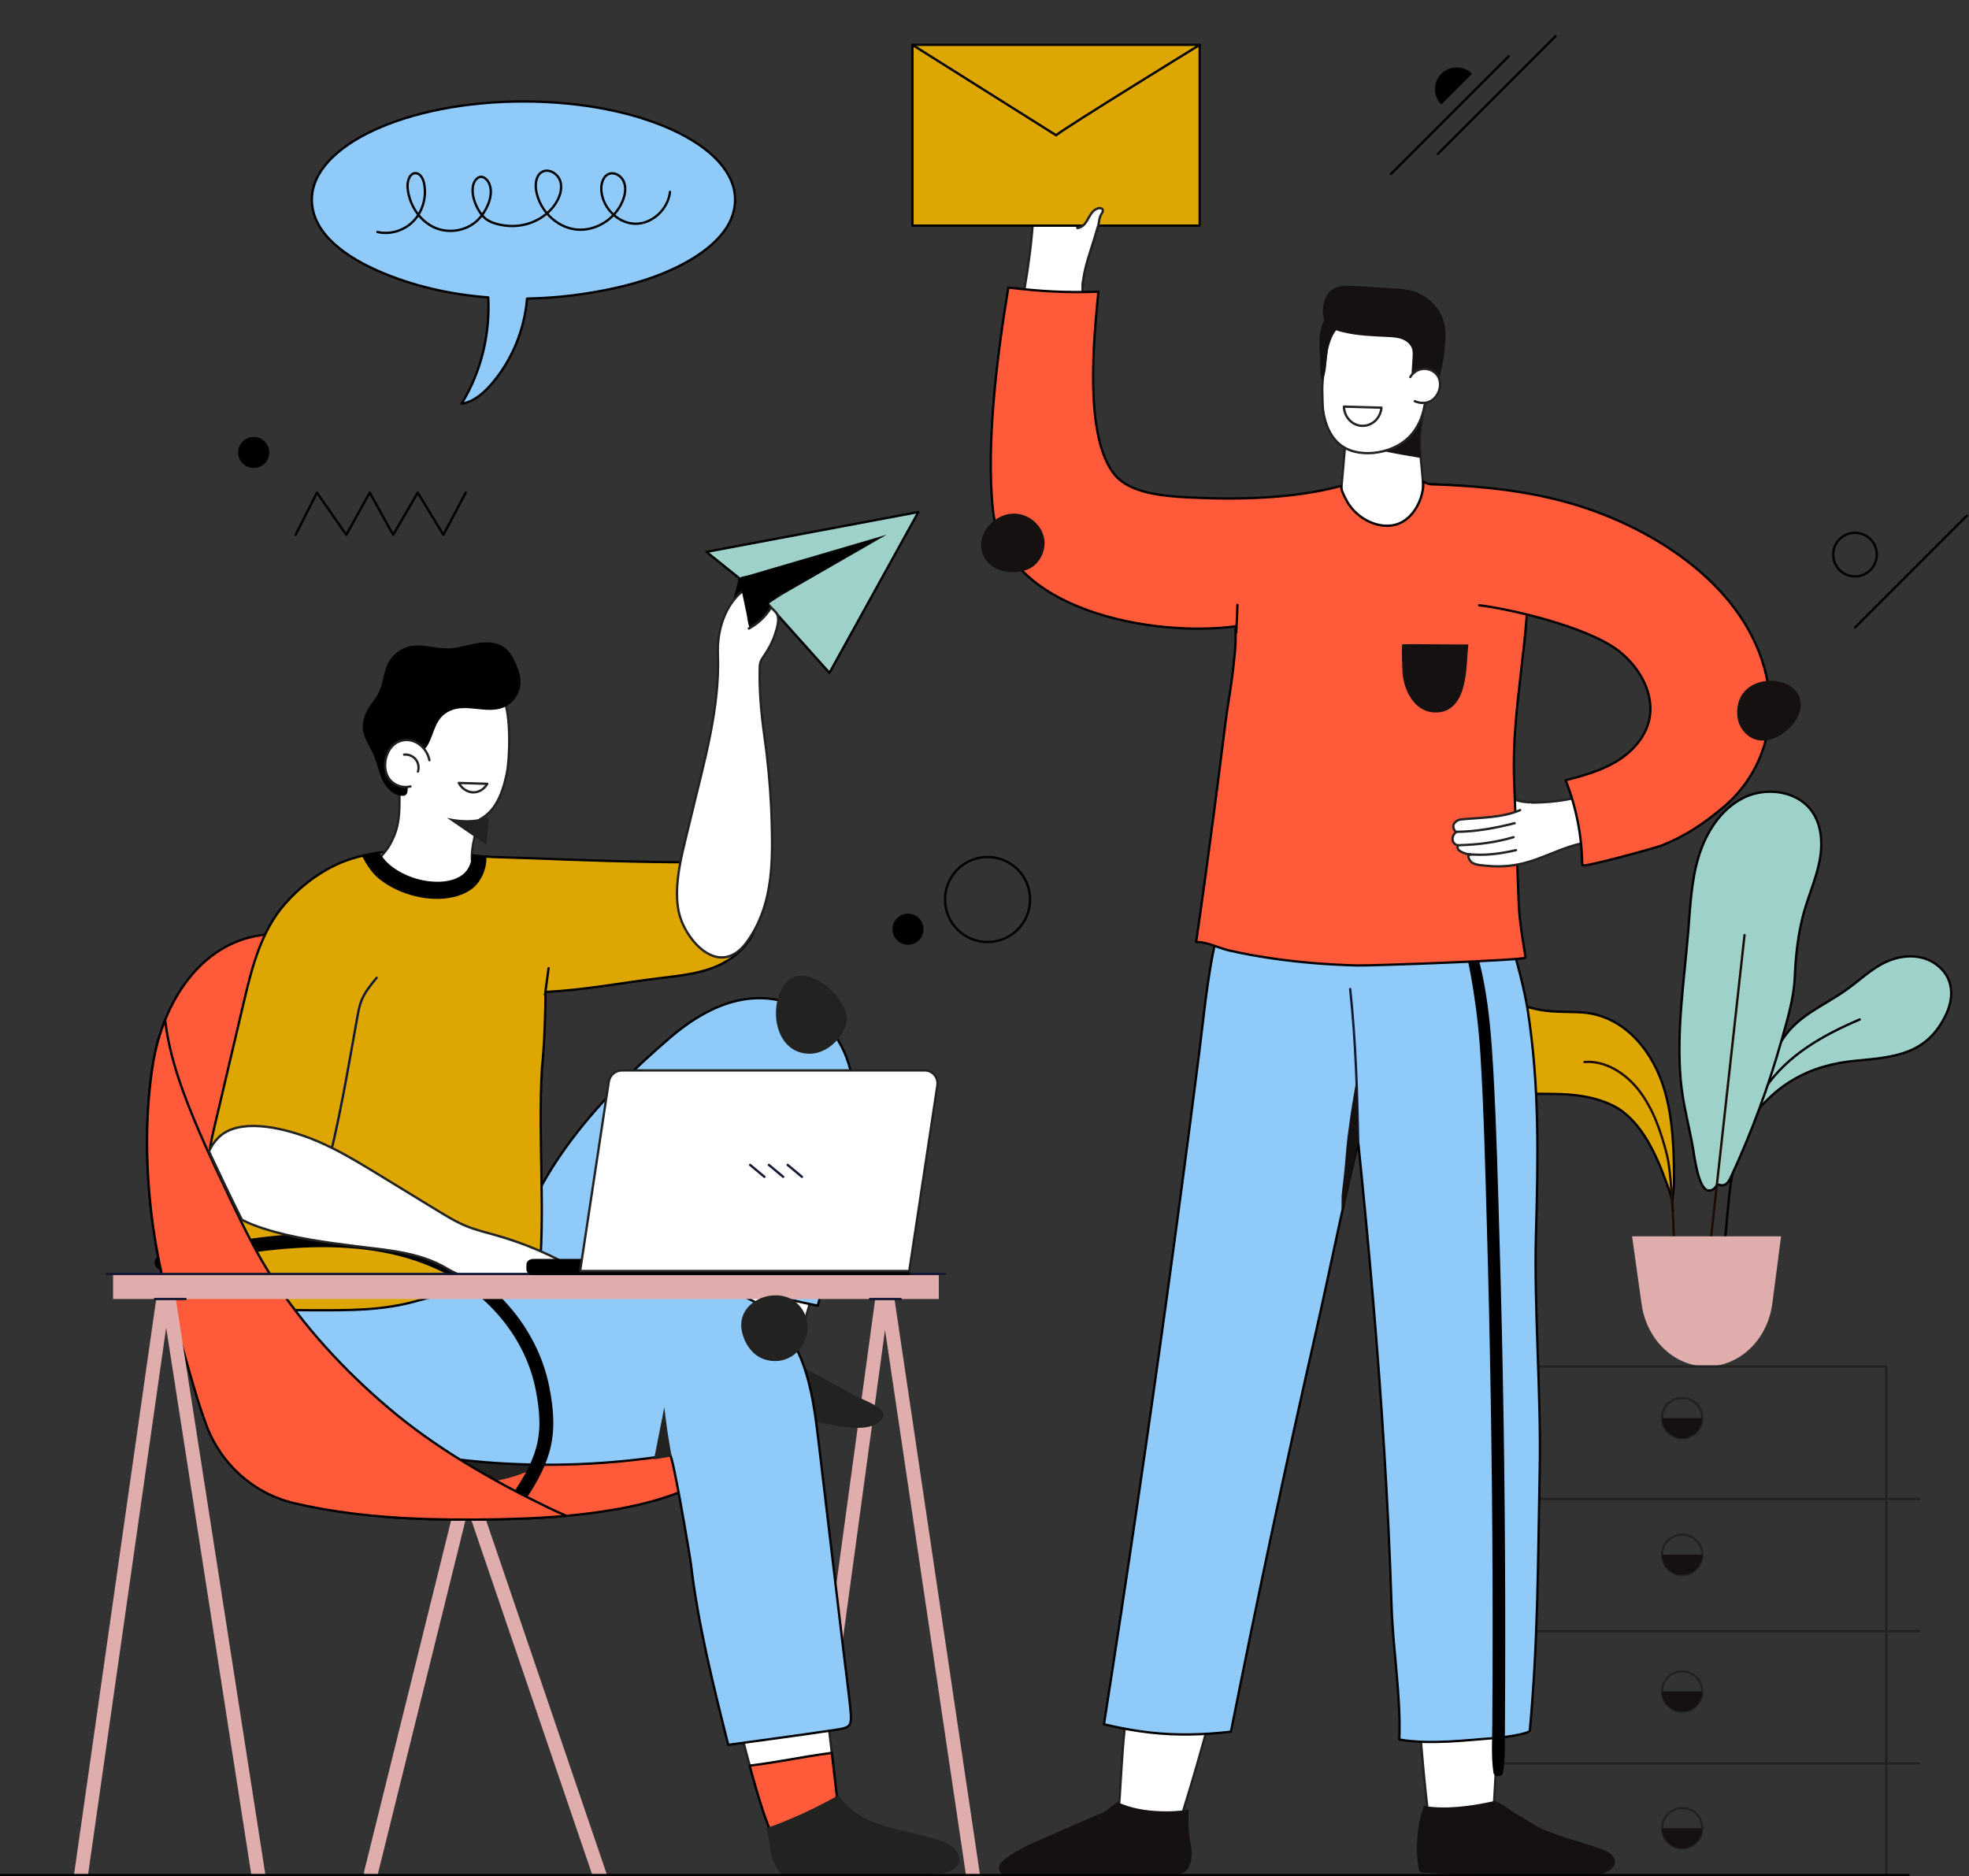 <?xml version="1.0" encoding="UTF-8"?>
<svg width="425px" height="405px" viewBox="0 0 425 405" xmlns="http://www.w3.org/2000/svg" xmlns:xlink="http://www.w3.org/1999/xlink" version="1.1">
 <rect x="0" y="0" width="425" height="405" fill="#333333" stroke="none"/>
 <!-- Generated by Pixelmator Pro 2.3.3 -->
 <g id="OBJECTS">
  <path id="Pfad-1" d="M311.104 22.561 C309.271 20.729 309.271 17.758 311.103 15.925 312.935 14.092 315.906 14.092 317.739 15.924" fill="#000000" fill-opacity="1" stroke="none"/>
  <path id="Pfad-2" d="M405.1 119.712 C405.1 122.313 402.992 124.421 400.391 124.421 397.79 124.421 395.682 122.313 395.682 119.712 395.682 117.111 397.79 115.003 400.391 115.003 402.992 115.003 405.1 117.111 405.1 119.712 Z" fill="none" stroke="#000000" stroke-width="0.5" stroke-opacity="1" stroke-linejoin="round" stroke-linecap="round"/>
  <path id="Pfad-3" d="M222.343 194.163 C222.343 199.232 218.234 203.341 213.165 203.341 208.096 203.341 203.987 199.232 203.987 194.163 203.987 189.094 208.096 184.985 213.165 184.985 218.234 184.985 222.343 189.094 222.343 194.163 Z" fill="none" stroke="#000000" stroke-width="0.5" stroke-opacity="1" stroke-linejoin="round" stroke-linecap="round"/>
  <path id="Pfad-4" d="M199.344 200.573 C199.344 202.425 197.842 203.927 195.99 203.927 194.138 203.927 192.636 202.425 192.636 200.573 192.636 198.721 194.138 197.219 195.99 197.219 197.842 197.219 199.344 198.721 199.344 200.573 Z" fill="#000000" fill-opacity="1" stroke="none"/>
  <path id="Pfad-5" d="M58.107 97.667 C58.107 99.519 56.605 101.021 54.753 101.021 52.901 101.021 51.399 99.519 51.399 97.667 51.399 95.815 52.901 94.313 54.753 94.313 56.605 94.313 58.107 95.815 58.107 97.667 Z" fill="#000000" fill-opacity="1" stroke="none"/>
  <g id="group">
   <path id="Pfad-6" d="M325.644 12.143 L300.249 37.538" fill="none" stroke="#000000" stroke-width="0.5" stroke-opacity="1" stroke-linejoin="round" stroke-linecap="round"/>
   <path id="Pfad-7" d="M335.76 7.822 L310.365 33.217" fill="none" stroke="#000000" stroke-width="0.5" stroke-opacity="1" stroke-linejoin="round" stroke-linecap="round"/>
  </g>
  <path id="Pfad-8" d="M424.526 111.338 L400.418 135.446" fill="none" stroke="#000000" stroke-width="0.5" stroke-opacity="1" stroke-linejoin="round" stroke-linecap="round"/>
  <path id="Pfad-9" d="M63.799 115.446 L68.412 106.336 74.748 115.446 79.807 106.336 84.866 115.446 90.166 106.336 95.708 115.446 100.526 106.336" fill="none" stroke="#000000" stroke-width="0.5" stroke-opacity="1" stroke-linejoin="round" stroke-linecap="round"/>
  <g id="group-1">
   <path id="Pfad-10" d="M152.483 119.124 L198.233 110.522 179.034 145.244 165.605 130.246 161.931 136.962 159.509 124.763 Z" fill="#9dd1c9" fill-opacity="1" stroke="#000000" stroke-width="0.5" stroke-opacity="1" stroke-linejoin="round" stroke-linecap="round"/>
   <g id="group-2">
    <path id="Pfad-11" d="M191.355 115.428 L165.605 130.246 163.84 142.701 156.09 137.579 159.509 124.763 Z" fill="#000000" fill-opacity="1" stroke="none"/>
   </g>
  </g>
  <path id="Pfad-12" d="M173.473 404.824 L190.636 278.816 C190.668 278.412 191.256 278.391 191.317 278.792 L210.027 404.824" fill="none" stroke="#e0adad" stroke-width="3" stroke-opacity="1" stroke-linejoin="round" stroke-linecap="round"/>
  <path id="Pfad-13" d="M80.081 404.225 L100.78 320.658 129.44 404.734" fill="none" stroke="#e0adad" stroke-width="3" stroke-opacity="1" stroke-linejoin="round" stroke-linecap="round"/>
  <path id="Pfad-14" d="M156.381 266.428 C156.212 260.8 156.459 255.228 158.079 249.856 158.989 246.839 160.632 242.668 163.496 240.951 166.503 239.146 171.204 239.973 173.963 241.825 177.671 244.312 179.521 248.905 179.78 253.362 180.476 265.344 175.488 277.945 172.538 289.416 171.91 291.857 171.164 294.484 169.166 296.021 166.493 298.077 162.599 297.379 159.575 295.886 158.829 295.517 158.079 295.085 157.596 294.407 156.819 293.317 156.898 291.859 156.982 290.523 157.163 287.663 157.22 284.794 157.155 281.928 157.04 276.789 156.536 271.585 156.381 266.428 Z" fill="#ffffff" fill-opacity="1" stroke="#222221" stroke-width="0.5" stroke-opacity="1" stroke-linejoin="round" stroke-linecap="round"/>
  <path id="Pfad-15" d="M166.565 283.672 C163.626 283.059 160.718 282.297 157.832 281.476 157.599 281.41 157.364 281.345 157.131 281.279 157.137 281.495 157.151 281.714 157.156 281.929 157.221 284.794 157.163 287.663 156.983 290.524 156.899 291.86 156.82 293.318 157.597 294.408 158.08 295.086 158.83 295.517 159.576 295.887 162.6 297.38 166.493 298.077 169.167 296.022 171.165 294.485 171.911 291.858 172.539 289.417 172.925 287.916 173.347 286.395 173.785 284.859 171.365 284.558 168.956 284.171 166.565 283.672 Z" fill="#f65e59" fill-opacity="1" stroke="#000000" stroke-width="0.5" stroke-opacity="1" stroke-linejoin="round" stroke-linecap="round"/>
  <path id="Pfad-16" d="M168.521 342.524 C172.646 341.528 172.343 340.84 176.33 339.42 176.336 357.724 181.252 389.097 181.169 394.361 176.048 394.727 173.353 399.208 168.173 399.045 164.111 392.528 160.68 375.684 158.384 368.646 157.854 367.019 160.606 352.995 158.022 343.764 163.089 342.834 163.521 343.732 168.521 342.524 Z" fill="#ffffff" fill-opacity="1" stroke="#222221" stroke-width="0.5" stroke-opacity="1" stroke-linejoin="round" stroke-linecap="round"/>
  <path id="Pfad-17" d="M174.449 379.123 C170.246 379.834 166.045 380.594 161.817 381.127 163.655 387.951 165.807 395.25 168.172 399.046 173.351 399.209 176.047 394.729 181.168 394.362 181.201 392.287 180.457 386.15 179.543 378.365 177.842 378.6 176.14 378.837 174.449 379.123 Z" fill="#ff5a39" fill-opacity="1" stroke="#000000" stroke-width="0.5" stroke-opacity="1" stroke-linejoin="round" stroke-linecap="round"/>
  <path id="Pfad-18" d="M72.547 324.228 C75.884 325.393 79.264 326.432 82.674 327.363 89.317 327.902 95.999 328.047 102.657 328.008 113.061 327.946 123.617 327.52 133.868 325.632 138.947 324.696 143.975 323.338 148.72 321.279 152.738 319.536 157.217 317.249 160.012 313.774 162.262 310.974 164.438 306.382 164.767 302.086 160.814 289.521 149.409 287.712 139.166 281.897 128.102 275.615 118.633 266.509 112.023 255.63 105.892 245.539 102.291 234.233 97.39 223.549 92.817 213.582 86.881 208.443 76.411 204.781 68.643 202.065 60.063 200.203 52.265 202.828 41.426 206.476 34.971 217.966 33.086 229.246 30.16 246.757 32.161 268.203 37.659 285.132 42.893 301.246 56.124 318.492 72.547 324.228 Z" fill="#ff5a39" fill-opacity="1" stroke="#000000" stroke-width="0.5" stroke-opacity="1" stroke-linejoin="round" stroke-linecap="round"/>
  <path id="Pfad-19" d="M100.289 308.804 C103.739 309.026 107.182 309.343 110.613 309.756 113.628 310.119 116.738 310.593 119.299 312.223 119.862 312.581 120.449 313.119 120.372 313.782 120.302 314.377 119.729 314.762 119.206 315.053 114.582 317.63 107.961 320.393 102.546 319.758 97.758 319.197 92.195 319.472 87.561 317.947 85.261 317.19 82.994 315.951 81.705 313.901 80.741 312.369 79.909 308.86 82.087 307.916 83.555 307.28 88.113 308.414 89.796 308.427 93.296 308.453 96.795 308.579 100.289 308.804 Z" fill="#222221" fill-opacity="1" stroke="none"/>
  <path id="Pfad-20" d="M180.625 264.933 C179.357 270.433 178.002 276.401 176.511 281.844 169.261 280.375 161.985 278.413 154.735 276.945 151.01 276.19 150.97 282.028 149.428 284.366 147.931 286.637 145.919 288.419 143.83 290.126 139.525 293.645 132.953 294.88 127.429 294.797 120.936 294.699 114.096 291.655 111.245 285.82 108.925 281.073 109.59 275.419 110.987 270.324 116.107 251.647 129.905 236.627 144.594 224.006 151.852 217.771 160.952 213.209 170.711 216.625 186.449 222.136 185.806 239.991 183.079 253.564 182.313 257.364 181.496 261.154 180.625 264.933 Z" fill="#90caf9" fill-opacity="1" stroke="#000000" stroke-width="0.5" stroke-opacity="1" stroke-linejoin="round" stroke-linecap="round"/>
  <g id="group-3">
   <path id="Pfad-21" d="M174.664 227.449 C177.613 227.486 180.299 225.481 181.823 222.956 182.272 222.212 182.646 221.402 182.75 220.539 182.923 219.106 182.339 217.685 181.591 216.451 179.074 212.301 172.158 207.374 168.79 213.381 165.937 218.471 167.703 227.361 174.664 227.449 Z" fill="#222221" fill-opacity="1" stroke="none"/>
  </g>
  <path id="Pfad-22" d="M158.717 304.173 C164.671 305.544 170.781 306.174 176.819 307.065 179.999 307.534 186.501 309.342 189.501 307.12 193.294 304.31 187.081 302.669 184.269 301.097 179.428 298.391 174.516 295.812 169.635 293.178 165.127 290.745 159.337 285.56 154.738 290.577 151.78 293.804 151.442 298.95 151.105 303.088 153.684 303.177 156.182 303.588 158.717 304.173 Z" fill="#222221" fill-opacity="1" stroke="none"/>
  <path id="Pfad-23" d="M62.003 282.609 C63.357 276.759 69.442 276.777 77.142 277.54 85.409 278.357 93.729 277.332 102.021 276.833 116.72 275.948 131.462 276.721 146.167 277.492 151.894 277.793 157.856 278.16 162.843 280.99 167.875 283.846 171.325 288.947 173.323 294.378 175.321 299.809 176.019 305.615 176.703 311.36 178.513 326.563 180.323 341.765 182.133 356.967 182.594 360.839 183.132 364.711 183.517 368.591 183.957 373.024 183.687 372.891 179.294 373.547 171.937 374.647 164.556 375.603 157.189 376.63 153.952 363.758 150.708 350.844 149.144 337.663 148.929 335.853 145.229 313.999 144.621 314.096 131.479 316.18 118.088 316.697 104.824 315.631 95.449 314.878 85.909 313.259 77.73 308.615 70.538 304.533 63.172 296.943 61.962 288.453 61.619 286.049 61.651 284.131 62.003 282.609 Z" fill="#90caf9" fill-opacity="1" stroke="#000000" stroke-width="0.5" stroke-opacity="1" stroke-linejoin="round" stroke-linecap="round"/>
  <path id="Pfad-24" d="M169.272 404.964 C169.374 405.014 169.482 405.037 169.587 405.073 L174.011 405.073 C183.425 404.476 192.803 405.135 202.214 404.429 203.55 404.33 204.958 404.173 206 403.361 208.393 401.497 206.292 398.634 204.093 397.758 196.312 394.658 186.161 395.189 181.006 387.494 175.963 390.351 170.672 392.772 165.213 394.721 165.859 394.492 166.213 399.324 166.359 399.86 166.809 401.516 167.617 404.157 169.272 404.964 Z" fill="#222221" fill-opacity="1" stroke="none"/>
  <path id="Pfad-25" d="M81.959 183.999 C78.644 184.517 75.358 185.304 72.321 186.764 68.155 188.766 64.498 191.687 61.461 195.158 56.504 200.824 54.471 208.464 52.786 215.619 50.609 224.866 48.431 234.114 46.254 243.362 45.743 245.533 45.229 247.722 45.166 249.952 45.065 253.53 46.092 258.082 46.931 261.527 47.338 263.196 47.968 264.197 48.807 264.774 52.548 267.348 55.626 270.768 57.116 275.057 57.609 276.477 58.105 277.894 58.591 279.309 59.144 280.918 59.462 282.014 59.935 282.785 62.343 282.753 64.757 282.791 67.165 282.827 75.319 282.827 82.638 282.965 90.508 280.666 98.443 278.349 106.872 278.733 114.859 276.657 115.487 276.494 116.192 276.247 116.438 275.647 116.756 274.871 116.573 272.755 116.642 271.81 116.789 269.785 116.855 267.754 116.899 265.724 116.984 261.768 116.935 257.81 116.87 253.854 116.742 246.127 116.518 238.392 116.973 230.672 117.521 225.193 117.696 219.603 117.755 214.108 125.813 213.751 134.025 212.16 142.097 211.176 149.082 210.324 155.984 209.764 160.871 204.059 161.417 203.421 161.921 202.743 162.301 201.994 165.764 195.178 160.681 187.639 153.553 186.378 152.136 186.128 150.687 186.126 149.247 186.125 137.652 186.116 126.099 185.706 114.513 185.245 108.011 184.987 103.561 185.173 97.213 183.878 92.023 182.818 87.138 183.999 81.959 183.999 Z" fill="#dea600" fill-opacity="1" stroke="#000000" stroke-width="0.5" stroke-opacity="1" stroke-linejoin="round" stroke-linecap="round"/>
  <path id="Pfad-26" d="M146.184 191.072 C146.487 186.437 147.892 181.633 148.882 177.4 150.373 171.028 152.112 164.712 153.36 158.285 154.452 152.657 155.175 146.922 154.957 141.18 154.791 136.808 155.989 132.141 158.945 128.85 159.404 128.338 159.911 127.845 160.539 127.564 161.25 127.247 162.055 127.23 162.832 127.25 164.875 127.302 166.523 127.617 168.393 128.391 167.698 128.842 166.996 129.284 166.307 129.744 165.698 130.151 165.634 130.197 166.07 130.747 166.557 131.361 167.325 131.858 167.715 132.539 168.368 133.681 167.63 135.878 167.252 137.016 166.724 138.602 165.92 140.089 164.981 141.469 164.631 141.984 164.254 142.5 164.097 143.103 164.003 143.459 163.991 143.832 163.982 144.201 163.863 149.044 164.298 153.963 164.972 158.737 165.695 163.886 166.208 169.066 166.452 174.26 166.494 175.143 166.528 176.027 166.553 176.91 166.805 185.564 166.881 194.467 162.106 202.013 161.4 203.128 160.632 204.224 159.635 205.089 153.925 210.04 147.647 202.182 146.526 196.916 146.126 195.037 146.053 193.07 146.184 191.072 Z" fill="#ffffff" fill-opacity="1" stroke="#222221" stroke-width="0.5" stroke-opacity="1" stroke-linejoin="round" stroke-linecap="round"/>
  <path id="Pfad-27" d="M81.303 211.053 C80.015 212.609 78.706 214.2 77.98 216.085 77.561 217.176 77.349 218.334 77.14 219.483 75.046 231.003 73.174 242.671 70.087 253.996" fill="none" stroke="#131834" stroke-width="0.5" stroke-opacity="1" stroke-linejoin="round" stroke-linecap="round"/>
  <path id="Pfad-28" d="M158.583 232.616 C155.828 244.496 149.519 262.539 149.401 274.733" fill="none" stroke="#131834" stroke-width="0.5" stroke-opacity="1" stroke-linejoin="round" stroke-linecap="round"/>
  <path id="Pfad-29" d="M34.858 272.552 C54.802 268.024 77.3 264.318 95.249 272.762 106.938 278.262 114.827 288.504 117.04 299.404 119.253 310.304 117.421 315.488 110.695 325.063" fill="none" stroke="#000000" stroke-width="3" stroke-opacity="1" stroke-linejoin="round" stroke-linecap="round"/>
  <path id="Pfad-30" d="M44.548 307.651 C47.685 316.068 54.78 322.431 63.527 324.474 63.573 324.485 63.619 324.495 63.666 324.506 76.436 327.471 89.592 328.083 102.658 328.006 109.159 327.968 115.719 327.786 122.227 327.195 120.816 326.584 119.414 325.946 118.024 325.27 105.891 319.365 94.04 312.579 83.732 303.804 74.165 295.662 65.541 286.303 58.723 275.729 55.413 270.596 52.745 265.186 50.125 259.683 47.651 254.488 45.14 249.31 42.886 244.014 39.723 236.585 36.576 228.421 35.643 220.172 34.46 223.106 33.599 226.18 33.087 229.244 30.161 246.755 32.162 268.201 37.66 285.13 39.938 292.15 41.8 300.281 44.548 307.651 Z" fill="#ff5a39" fill-opacity="1" stroke="#000000" stroke-width="0.5" stroke-opacity="1" stroke-linejoin="round" stroke-linecap="round"/>
  <path id="Pfad-31" d="M149.683 278.731 C136.844 276.778 128.582 278.489 112.053 278.489" fill="none" stroke="#131834" stroke-width="0.5" stroke-opacity="1" stroke-linejoin="round" stroke-linecap="round"/>
  <path id="Pfad-32" d="M120.29 271.779 C116.07 269.657 111.647 267.935 107.102 266.646 105 266.049 102.866 265.542 100.838 264.731 98.534 263.81 96.404 262.509 94.286 261.215 90.109 258.663 85.932 256.111 81.756 253.559 78.383 251.497 74.99 249.427 71.45 247.683 69.616 246.779 67.742 245.962 65.81 245.281 60.608 243.444 51.527 241.199 47.131 245.566 46.211 246.481 45.552 247.49 45.112 248.55 47.444 253.483 49.761 258.424 52.215 263.298 53.707 264.067 55.301 264.67 56.898 265.183 63.423 267.282 70.245 268.164 77.021 269.021 83.743 269.871 90.609 270.292 96.541 273.856 103.066 277.776 112.077 277.717 119.374 276.124 120.692 275.836 122.304 275.069 122.167 273.728 122.071 272.789 121.132 272.203 120.29 271.779 Z" fill="#ffffff" fill-opacity="1" stroke="#222221" stroke-width="0.5" stroke-opacity="1" stroke-linejoin="round" stroke-linecap="round"/>
  <path id="Pfad-33" d="M160.701 256.146 C160.628 256.146 160.554 256.146 160.481 256.146" fill="#c98b77" fill-opacity="1" stroke="none"/>
  <g id="group-4">
   <path id="Pfad-34" d="M17.467 404.824 L35.459 278.816 C35.493 278.412 36.108 278.391 36.172 278.792 L55.786 404.824" fill="none" stroke="#e0adad" stroke-width="3" stroke-opacity="1" stroke-linejoin="round" stroke-linecap="round"/>
   <path id="Pfad-35" d="M24.408 274.936 L202.635 274.936 202.635 280.398 24.408 280.398 Z" fill="#e0adad" fill-opacity="1" stroke="none"/>
   <path id="Pfad-36" d="M203.993 274.987 L23.049 274.987" fill="none" stroke="#131834" stroke-width="0.5" stroke-opacity="1" stroke-linejoin="round" stroke-linecap="round"/>
   <path id="Pfad-37" d="M33.436 280.402 L40.051 280.402" fill="none" stroke="#131834" stroke-width="0.5" stroke-opacity="1" stroke-linejoin="round" stroke-linecap="round"/>
   <path id="Pfad-38" d="M187.79 280.402 L194.405 280.402" fill="none" stroke="#131834" stroke-width="0.5" stroke-opacity="1" stroke-linejoin="round" stroke-linecap="round"/>
  </g>
  <g id="group-5">
   <path id="Pfad-39" d="M196.356 271.74 L115.119 271.74 C114.292 271.74 113.621 272.278 113.621 272.942 L113.621 274.025 C113.621 274.69 114.292 275.228 115.119 275.228 L196.356 275.228 Z" fill="#000000" fill-opacity="1" stroke="none"/>
   <path id="Pfad-40" d="M196.261 274.357 L125.211 274.357 131.393 233.531 C131.608 232.113 132.811 231.055 134.209 231.055 L199.627 231.055 C201.316 231.055 202.587 232.577 202.328 234.29 Z" fill="#ffffff" fill-opacity="1" stroke="#222221" stroke-width="0.5" stroke-opacity="1" stroke-linejoin="round" stroke-linecap="round"/>
   <g id="group-6">
    <path id="Pfad-41" d="M170.011 251.452 L173.092 254.015" fill="none" stroke="#131834" stroke-width="0.5" stroke-opacity="1" stroke-linejoin="round" stroke-linecap="round"/>
    <path id="Pfad-42" d="M165.961 251.452 L169.042 254.015" fill="none" stroke="#131834" stroke-width="0.5" stroke-opacity="1" stroke-linejoin="round" stroke-linecap="round"/>
    <path id="Pfad-43" d="M161.911 251.452 L164.992 254.015" fill="none" stroke="#131834" stroke-width="0.5" stroke-opacity="1" stroke-linejoin="round" stroke-linecap="round"/>
   </g>
  </g>
  <path id="Pfad-44" d="M108.729 150.931 C107.319 147.977 104.517 151.345 101.274 150.898 98.454 150.51 96.282 150.092 93.553 151.14 91.127 152.071 88.95 153.797 87.773 156.146 87.456 156.78 87.18 157.412 86.937 158.039 86.451 159.978 86.037 161.938 85.852 163.931 85.698 165.593 85.854 167.217 85.916 168.857 86.036 169.534 86.126 170.214 86.217 170.894 86.216 174.179 86.392 177.266 85.013 180.549 84.374 182.07 83.541 183.474 82.448 184.601 82.027 185.201 81.484 185.705 80.758 186.095 80.945 186.243 81.121 186.41 81.274 186.604 84.484 190.675 90.776 191.187 95.552 190.777 97.885 190.577 100.667 190.1 103.005 188.985 101.149 186.232 101.886 183.131 102.692 179.488 102.762 179.171 103.161 178.042 103.525 176.907 104.836 176.205 105.999 175.168 106.932 173.699 108.201 171.701 108.875 169.385 109.366 167.069 110.112 163.542 110.283 154.186 108.729 150.931 Z" fill="#ffffff" fill-opacity="1" stroke="#222221" stroke-width="0.5" stroke-opacity="1" stroke-linejoin="round" stroke-linecap="round"/>
  <path id="Pfad-45" d="M88.243 168.483 C88.545 167.011 88.621 165.404 89.266 164.026 89.954 162.557 91.495 162.236 92.26 160.935 93.862 158.212 93.781 154.98 97.151 153.437 100.633 151.842 104.902 154.121 108.493 152.786 110.764 151.942 112.384 149.587 112.36 147.163 112.347 145.889 111.926 144.655 111.436 143.479 110.849 142.07 110.11 140.653 108.878 139.752 107.186 138.515 104.894 138.492 102.83 138.856 100.766 139.22 98.746 139.919 96.651 139.955 93.993 140 91.338 138.972 88.724 139.449 86.263 139.898 84.113 141.768 83.328 144.144 82.598 146.353 82.526 148.504 81.153 150.485 79.722 152.549 78.329 154.245 78.289 156.921 78.256 159.099 79.882 161.136 80.692 163.074 81.416 164.806 81.743 166.691 82.551 168.385 83.359 170.079 84.841 171.645 86.713 171.779 86.998 171.799 87.301 171.78 87.538 171.621 88.018 171.298 87.996 170.602 87.978 170.024 87.972 169.906 88.074 169.309 88.243 168.483 Z" fill="#000000" fill-opacity="1" stroke="none"/>
  <g id="group-7">
   <path id="Pfad-46" d="M96.618 176.55 C96.741 176.589 96.884 176.617 97.034 176.641 99.673 177.163 102.482 177.251 104.98 176.37 105.679 176.518 105.569 177.087 105.432 178.102 105.24 179.525 105.096 180.955 105.001 182.389 102.148 180.43 99.296 178.471 96.444 176.512 96.501 176.525 96.56 176.538 96.618 176.55 Z" fill="#222221" fill-opacity="1" stroke="none"/>
  </g>
  <path id="Pfad-47" d="M99.032 169.001 C99.666 170.198 100.871 170.996 102.099 171.033 103.327 171.071 104.536 170.346 105.176 169.188 Z" fill="none" stroke="#222221" stroke-width="0.5" stroke-opacity="1" stroke-linejoin="round" stroke-linecap="round"/>
  <path id="Pfad-48" d="M92.687 164.095 C92.108 161.154 89.07 158.82 86.076 160.071 83.151 161.294 82.15 166.018 84.208 168.385 85.265 169.601 87.028 170.155 88.591 169.761" fill="#ffffff" fill-opacity="1" stroke="#222221" stroke-width="0.5" stroke-opacity="1" stroke-linejoin="round" stroke-linecap="round"/>
  <path id="Pfad-49" d="M87.228 162.89 C88.156 162.785 89.126 163.18 89.716 163.904 90.306 164.628 90.497 165.658 90.206 166.546" fill="none" stroke="#222221" stroke-width="0.5" stroke-opacity="1" stroke-linejoin="round" stroke-linecap="round"/>
  <path id="Pfad-50" d="M161.46 137.917 C162.191 138.27 163.692 137.942 164.31 137.708 165.144 137.392 165.925 136.896 166.48 136.198 167.543 134.861 167.222 133.255 166.472 131.86 165.248 133.202 163.873 134.406 162.382 135.441 161.954 135.738 161.497 136.043 161.266 136.509 160.877 137.294 161.044 137.716 161.46 137.917 Z" fill="#ffffff" fill-opacity="1" stroke="none"/>
  <path id="Pfad-51" d="M162.164 135.372 C162.034 135.415 161.902 135.449 161.768 135.471 161.384 134.377 161.322 133.304 161.08 132.18 160.885 131.261 160.691 130.34 160.496 129.42 160.308 128.529 160.119 127.638 159.93 126.747 159.807 126.167 159.315 124.994 159.94 124.59 160.113 124.479 160.321 124.437 160.523 124.399 161.761 124.165 163.019 123.97 164.276 124.053 165.533 124.136 166.802 124.519 167.766 125.33 168.366 125.835 168.855 126.577 168.761 127.355 168.663 128.17 167.97 128.777 167.283 129.227 166.798 129.544 166.308 129.916 165.854 130.282 165.71 130.402 166.354 131.118 166.352 131.278 166.347 131.703 165.43 132.519 165.153 132.823 164.344 133.709 163.362 134.97 162.164 135.372 Z" fill="#000000" fill-opacity="1" stroke="none"/>
  <path id="Pfad-52" d="M166.389 131.156 C165.316 133.065 163.413 134.756 161.626 135.673" fill="none" stroke="#222221" stroke-width="0.5" stroke-opacity="1" stroke-linejoin="round" stroke-linecap="round"/>
  <path id="Pfad-53" d="M117.634 214.768 C117.893 212.843 118.153 210.917 118.413 208.992" fill="#dea600" fill-opacity="1" stroke="#000000" stroke-width="0.5" stroke-opacity="1" stroke-linejoin="round" stroke-linecap="round"/>
  <path id="Pfad-54" d="M104.366 184.963 C103.522 184.78 102.689 184.548 101.871 184.269 101.828 186.398 101.018 188.213 99.135 189.271 97.188 190.365 94.782 190.459 92.609 190.224 88.71 189.801 83.564 187.495 81.817 183.742 80.606 184.173 79.361 184.508 78.097 184.742 79.199 186.739 80.321 188.578 82.133 189.946 83.199 190.751 84.343 191.447 85.553 192.013 88.063 193.186 90.743 193.884 93.516 194.009 96.338 194.135 99.392 193.632 101.733 191.961 103.815 190.475 105.053 187.613 104.986 185.09 104.779 185.05 104.572 185.008 104.366 184.963 Z" fill="#000000" fill-opacity="1" stroke="none"/>
  <g id="group-8">
   <path id="Pfad-55" d="M160.104 287.234 C160.628 289.974 162.422 292.626 165.088 293.449 172.103 295.614 177.196 287.097 172.502 281.77 168.362 277.074 158.813 280.484 160.104 287.234 Z" fill="#222221" fill-opacity="1" stroke="none"/>
  </g>
  <path id="Pfad-56" d="M144.965 314.354 C144.316 310.837 143.785 307.299 143.389 303.746 142.65 307.498 141.91 311.249 141.171 315.001 142.442 314.839 143.703 314.593 144.965 314.354 Z" fill="#222221" fill-opacity="1" stroke="none"/>
  <path id="Pfad-57" d="M150.104 167.997 C150.081 168.043 150.058 168.088 150.035 168.134" fill="#000000" fill-opacity="1" stroke="none"/>
  <g id="group-9">
   <g id="group-10">
    <g id="group-11">
     <g id="group-12">
      <g id="group-13">
       <path id="Pfad-58" d="M421.104 213.447 C421.048 212.965 420.948 212.487 420.797 212.019 419.967 209.45 417.653 207.501 415.05 206.784 412.447 206.065 409.612 206.486 407.155 207.606 403.894 209.092 401.303 211.701 398.372 213.761 393.6 217.116 388.326 219.093 384.98 224.014 381.34 229.368 378.492 234.981 377.418 241.434 377.342 241.893 377.274 242.355 377.217 242.818 377.426 241.145 380.323 238.559 381.396 237.476 383.04 235.816 384.863 234.378 386.815 233.207 391.101 230.635 395.723 229.405 400.568 228.96 409.205 228.167 415.945 227.53 420.022 219.03 420.852 217.302 421.321 215.335 421.104 213.447 Z" fill="#9dd1c9" fill-opacity="1" stroke="#000000" stroke-width="0.5" stroke-opacity="1" stroke-linejoin="round" stroke-linecap="round"/>
      </g>
      <path id="Pfad-59" d="M401.417 220.057 C393.718 223.321 385.877 227.674 381.083 234.765 375.825 242.54 373.894 250.912 373.035 260.179 372.382 267.226 371.728 274.273 371.075 281.32" fill="none" stroke="#000000" stroke-width="0.5" stroke-opacity="1" stroke-linejoin="round" stroke-linecap="round"/>
     </g>
     <g id="group-14">
      <path id="Pfad-60" d="M388.079 172.414 C384.644 170.443 380.005 170.403 376.364 172.197 371.47 174.609 368.271 179.603 366.671 184.819 365.071 190.035 364.842 195.554 364.401 200.992 363.534 211.7 361.815 222.469 362.781 233.231 363.229 238.227 364.595 243.065 365.443 247.951 365.739 249.657 366.598 256.838 368.806 256.981 369.482 257.025 370.13 256.588 370.434 255.993 370.573 255.722 370.912 255.656 371.196 255.765 371.568 255.909 372.038 255.882 372.392 255.678 373.01 255.323 373.349 254.638 373.649 253.99 378.062 244.474 381.712 234.605 384.553 224.51 385.81 220.048 387.199 215.489 387.394 210.903 387.593 206.185 388.109 201.407 389.393 196.836 390.413 193.205 391.966 189.724 392.71 186.026 393.455 182.329 393.286 178.222 391.108 175.143 390.303 174.001 389.263 173.093 388.079 172.414 Z" fill="#9dd1c9" fill-opacity="1" stroke="#000000" stroke-width="0.5" stroke-opacity="1" stroke-linejoin="round" stroke-linecap="round"/>
      <path id="Pfad-61" d="M376.549 201.839 L367.898 279.932" fill="none" stroke="#1c0c03" stroke-width="0.5" stroke-opacity="1" stroke-linejoin="round" stroke-linecap="round"/>
     </g>
     <g id="group-15">
      <path id="Pfad-62" d="M358.826 233.886 C355.915 225.531 349.675 219.048 341.392 218.528 338.469 218.344 335.527 218.524 332.629 218.02 329.826 217.533 327.012 216.408 324.232 216.932 318.086 218.093 315.422 226.518 319.084 231.367 320.992 233.893 324.136 235.218 327.26 235.731 330.384 236.244 333.574 236.056 336.739 236.162 340.752 236.295 344.828 236.929 348.391 238.778 354.245 241.817 357.568 249.372 359.7 255.332 360.357 257.168 360.996 258.477 361.094 261.443 360.7 259.855 361.333 256.835 361.333 255.107 361.332 252.828 361.308 250.547 361.202 248.269 361.001 243.957 360.535 239.607 359.331 235.465 359.175 234.932 359.007 234.404 358.826 233.886 Z" fill="#dea600" fill-opacity="1" stroke="#000000" stroke-width="0.5" stroke-opacity="1" stroke-linejoin="round" stroke-linecap="round"/>
     </g>
     <path id="Pfad-63" d="M361.831 276.845 C361.345 271.493 361.126 254.484 359.803 249.293 358.555 244.397 356.886 239.502 353.931 235.592 350.977 231.681 346.534 228.873 342.004 229.235" fill="none" stroke="#1c0c03" stroke-width="0.5" stroke-opacity="1" stroke-linejoin="round" stroke-linecap="round"/>
    </g>
    <path id="Pfad-64" d="M352.277 266.867 L384.432 266.867 382.56 281.307 C381.544 289.139 375.527 294.951 368.433 294.951 361.402 294.951 355.418 289.241 354.33 281.493 Z" fill="#e0adad" fill-opacity="1" stroke="none"/>
   </g>
   <g id="group-16">
    <g id="group-17">
     <path id="Pfad-65" d="M319.427 405.32 L319.427 294.945 407.143 294.945 407.143 405.32" fill="none" stroke="#222221" stroke-width="0.5" stroke-opacity="1" stroke-linejoin="round" stroke-linecap="round"/>
     <path id="Pfad-66" d="M313.5 323.559 L414.255 323.559" fill="none" stroke="#222221" stroke-width="0.5" stroke-opacity="1" stroke-linejoin="round" stroke-linecap="round"/>
     <path id="Pfad-67" d="M313.5 352.097 L414.255 352.097" fill="none" stroke="#222221" stroke-width="0.5" stroke-opacity="1" stroke-linejoin="round" stroke-linecap="round"/>
     <path id="Pfad-68" d="M313.5 380.635 L414.255 380.635" fill="none" stroke="#222221" stroke-width="0.5" stroke-opacity="1" stroke-linejoin="round" stroke-linecap="round"/>
    </g>
   </g>
   <path id="Pfad-69" d="M367.44 306.078 C367.44 308.479 365.494 310.425 363.093 310.425 360.692 310.425 358.746 308.479 358.746 306.078 358.746 303.677 360.692 301.731 363.093 301.731 365.494 301.731 367.44 303.677 367.44 306.078 Z" fill="none" stroke="#222221" stroke-width="0.5" stroke-opacity="1" stroke-linejoin="round" stroke-linecap="round"/>
   <path id="Pfad-70" d="M367.44 335.593 C367.44 337.994 365.494 339.94 363.093 339.94 360.692 339.94 358.746 337.994 358.746 335.593 358.746 333.192 360.692 331.246 363.093 331.246 365.494 331.246 367.44 333.192 367.44 335.593 Z" fill="none" stroke="#222221" stroke-width="0.5" stroke-opacity="1" stroke-linejoin="round" stroke-linecap="round"/>
   <path id="Pfad-71" d="M367.44 365.106 C367.44 367.507 365.494 369.453 363.093 369.453 360.692 369.453 358.746 367.507 358.746 365.106 358.746 362.705 360.692 360.759 363.093 360.759 365.494 360.759 367.44 362.705 367.44 365.106 Z" fill="none" stroke="#222221" stroke-width="0.5" stroke-opacity="1" stroke-linejoin="round" stroke-linecap="round"/>
   <path id="Pfad-72" d="M367.44 394.62 C367.44 397.021 365.494 398.967 363.093 398.967 360.692 398.967 358.746 397.021 358.746 394.62 358.746 392.219 360.692 390.273 363.093 390.273 365.494 390.273 367.44 392.219 367.44 394.62 Z" fill="none" stroke="#222221" stroke-width="0.5" stroke-opacity="1" stroke-linejoin="round" stroke-linecap="round"/>
   <path id="Pfad-73" d="M367.439 306.078 C367.439 308.479 365.493 310.425 363.092 310.425 360.691 310.425 358.745 308.48 358.745 306.078" fill="#161111" fill-opacity="1" stroke="none"/>
   <path id="Pfad-74" d="M367.439 335.593 C367.439 337.993 365.493 339.94 363.092 339.94 360.691 339.94 358.745 337.994 358.745 335.593" fill="#161111" fill-opacity="1" stroke="none"/>
   <path id="Pfad-75" d="M367.439 365.106 C367.439 367.506 365.493 369.453 363.092 369.453 360.691 369.453 358.745 367.507 358.745 365.106" fill="#161111" fill-opacity="1" stroke="none"/>
   <path id="Pfad-76" d="M367.439 394.62 C367.439 397.021 365.493 398.967 363.092 398.967 360.691 398.967 358.745 397.022 358.745 394.62" fill="#161111" fill-opacity="1" stroke="none"/>
  </g>
  <path id="Pfad-77" d="M112.99 21.902 C138.216 21.902 158.664 31.384 158.665 43.082 158.665 50.006 151.934 54.762 146.39 57.525 142.148 59.639 137.579 61.086 132.962 62.129 126.763 63.521 120.275 64.331 113.759 64.449 113.202 71.249 110.477 77.88 105.979 83.018 104.279 84.96 102.178 86.775 99.623 87.142 103.847 80.328 105.792 72.196 105.388 64.196 97.139 63.561 89.021 61.738 81.571 58.454 75.411 55.739 67.316 50.764 67.316 43.081 67.315 31.384 87.765 21.902 112.99 21.902 Z" fill="#90caf9" fill-opacity="1" stroke="#000000" stroke-width="0.5" stroke-opacity="1" stroke-linejoin="round" stroke-linecap="round"/>
  <path id="Pfad-78" d="M144.619 41.418 C144.195 45.197 140.773 48.342 137.134 48.297 133.495 48.252 130.145 45.024 129.806 41.235 129.679 39.813 130.093 38.136 131.348 37.572 132.603 37.008 134.135 37.935 134.663 39.253 135.191 40.571 134.923 42.101 134.38 43.412 132.73 47.4 128.444 50.004 124.313 49.532 120.182 49.058 116.538 45.546 115.752 41.279 115.483 39.82 115.639 38.06 116.814 37.224 118.27 36.186 120.447 37.41 120.955 39.174 121.462 40.938 120.723 42.853 119.658 44.32 117.441 47.375 113.683 48.937 110.067 48.774 108.444 48.701 106.32 48.306 104.97 47.329 102.989 45.894 101.008 41.282 102.564 38.964 102.872 38.506 103.368 38.148 103.903 38.171 104.267 38.187 104.608 38.376 104.884 38.624 105.593 39.262 105.914 40.275 105.942 41.253 105.999 43.27 104.866 45.526 103.593 47.004 101.223 49.756 97.108 50.577 93.843 49.142 90.578 47.707 88.297 44.216 87.976 40.529 87.855 39.147 88.421 37.305 89.747 37.376 90.725 37.428 91.306 38.544 91.521 39.543 92.143 42.423 91.262 45.609 89.267 47.7 87.271 49.79 84.226 50.718 81.47 50.075" fill="none" stroke="#000000" stroke-width="0.5" stroke-opacity="1" stroke-linejoin="round" stroke-linecap="round"/>
  <path id="Pfad-79" d="M308.833 78.791 C308.097 78.872 307.399 79.264 306.945 79.85 306.492 80.436 306.289 81.21 306.396 81.943" fill="#ffffff" fill-opacity="1" stroke="#222221" stroke-width="0.5" stroke-opacity="1" stroke-linejoin="round" stroke-linecap="round"/>
  <path id="Pfad-80" d="M327.507 172.783 C327.136 172.677 326.778 172.543 326.446 172.374 325.484 171.883 324.888 171.132 323.685 171.215 322.982 171.263 322.203 171.78 322.282 172.481 322.317 172.793 322.516 173.061 322.731 173.29 323.608 174.227 324.838 174.778 325.704 175.727 326.177 176.245 326.529 176.87 327.052 177.338 329.393 179.437 332.593 177.537 334.561 175.977 334.81 175.779 335.07 175.531 335.08 175.212 335.087 175.002 334.98 174.805 334.856 174.635 334.345 173.944 333.505 173.564 332.663 173.396 331.821 173.228 330.954 173.244 330.097 173.184 329.258 173.125 328.348 173.023 327.507 172.783 Z" fill="#ffffff" fill-opacity="1" stroke="#222221" stroke-width="0.5" stroke-opacity="1" stroke-linejoin="round" stroke-linecap="round"/>
  <path id="Pfad-81" d="M234.245 78.13 C233.963 72.876 233.811 67.634 233.662 62.241 233.818 57.053 236.388 52.285 237.329 47.147 237.421 46.646 237.5 46.103 237.252 45.634 237.004 45.165 236.287 44.875 235.901 45.217 235.202 46.653 234.483 48.859 232.587 49.234 231.451 45.285 235.729 40.85 233.084 37.543 231.117 35.083 226.773 35.925 224.99 38.321 223.207 40.717 223.177 43.918 223.003 46.907 222.428 56.773 220.336 67.617 217.887 78.13 Z" fill="#ffffff" fill-opacity="1" stroke="#222221" stroke-width="0.5" stroke-opacity="1" stroke-linejoin="round" stroke-linecap="round"/>
  <g id="group-18">
   <g id="group-19">
    <path id="Pfad-82" d="M196.947 9.683 L258.948 9.683 258.948 48.705 196.947 48.705 Z" fill="#dea600" fill-opacity="1" stroke="#000000" stroke-width="0.5" stroke-opacity="1" stroke-linejoin="round" stroke-linecap="round"/>
    <path id="Pfad-83" d="M258.948 9.683 C258.948 9.683 230.209 27.349 227.948 29.194 L196.947 9.683" fill="none" stroke="#000000" stroke-width="0.5" stroke-opacity="1" stroke-linejoin="round" stroke-linecap="round"/>
   </g>
  </g>
  <path id="Pfad-84" d="M233.662 62.241 C233.748 59.361 234.582 56.604 235.447 53.9 235.885 52.527 236.338 51.159 236.719 49.769 236.874 49.205 237.098 48.654 237.183 48.081 237.276 47.448 237.343 46.831 237.685 46.275 237.791 46.102 237.92 45.94 237.993 45.752 238.066 45.563 238.074 45.334 237.948 45.161 237.753 44.894 237.342 44.88 237.025 44.967 236.517 45.108 236.089 45.429 235.762 45.815 234.736 47.024 234.47 48.863 232.586 49.234" fill="#ffffff" fill-opacity="1" stroke="#222221" stroke-width="0.5" stroke-opacity="1" stroke-linejoin="round" stroke-linecap="round"/>
  <path id="Pfad-85" d="M255.419 390.786 C255.299 391.174 255.166 391.58 254.855 391.875 254.506 392.206 254.001 392.333 253.524 392.443 249.395 393.392 245.226 394.137 241.041 394.672 242.201 385.366 241.889 375.779 243.773 366.607 244.553 362.813 245.873 358.866 248.894 356.44 251.959 353.978 256.55 353.616 259.963 355.566 266.099 359.072 262.602 365.415 261.283 370.396 259.478 377.219 257.522 384.018 255.419 390.786 Z" fill="#ffffff" fill-opacity="1" stroke="#222221" stroke-width="0.5" stroke-opacity="1" stroke-linejoin="round" stroke-linecap="round"/>
  <path id="Pfad-86" d="M256.566 390.588 C254.511 390.96 252.382 391.04 250.378 390.96 247.23 390.833 244.049 390.332 241.206 388.983 240.181 389.554 239.063 390.806 237.894 391.311 233.878 393.045 229.863 394.78 225.847 396.515 222.831 397.818 219.785 399.138 217.142 401.089 216.507 401.559 215.861 402.118 215.672 402.886 214.858 406.199 223.001 405.185 224.639 405.167 229.024 405.123 233.364 404.696 237.744 404.644 241.444 404.599 245.159 404.708 248.844 404.51 251.038 404.392 254.53 405.395 256.157 403.674 257.428 402.331 257.35 399.606 256.997 397.943 256.489 395.551 256.48 392.996 256.566 390.588 Z" fill="#161111" fill-opacity="1" stroke="none"/>
  <path id="Pfad-87" d="M308.344 392.419 C308.39 392.803 308.445 393.205 308.699 393.492 308.984 393.814 309.468 393.932 309.926 394.032 313.885 394.899 317.926 395.56 322.024 396.013 322.763 385.45 323.459 373.947 323.054 364.531 322.989 363.012 322.263 361.564 321.286 360.398 319.674 358.474 316.744 357.669 313.893 358.054 311.633 358.36 306.953 359.99 305.916 362.188 304.782 364.592 306.248 369.739 306.427 372.224 306.911 378.985 307.55 385.718 308.344 392.419 Z" fill="#ffffff" fill-opacity="1" stroke="#222221" stroke-width="0.5" stroke-opacity="1" stroke-linejoin="round" stroke-linecap="round"/>
  <g id="XMLID_606_">
   <path id="XMLID_622_" d="M306.889 91.232 C306.836 91.598 306.781 91.963 306.721 92.329 305.801 97.983 307.984 103.887 306.857 109.737 306.06 113.881 302.529 122.122 297.441 122.662 296.145 122.799 294.846 121.081 294.132 120.206 291.771 117.308 289.874 113.895 289.468 110.179 289.272 108.381 289.428 106.566 289.584 104.764 289.809 102.172 290.034 99.58 290.259 96.989 290.364 95.772 290.471 94.552 290.725 93.358 291.184 91.202 292.14 89.134 293.605 87.487 296.63 84.084 301.044 83.812 305.321 83.732 305.804 83.723 306.318 83.734 306.724 83.996 307.507 84.5 307.511 85.623 307.425 86.55 307.279 88.121 307.111 89.682 306.889 91.232 Z" fill="#ffffff" fill-opacity="1" stroke="#222221" stroke-width="0.5" stroke-opacity="1" stroke-linejoin="round" stroke-linecap="round"/>
   <path id="Pfad-88" d="M296.916 96.938 C299.614 97.751 306.662 98.848 306.662 98.848 306.6 97.462 306.39 94.91 306.512 93.528 306.528 93.343 306.693 92.161 306.857 91.115 306.997 90.221 307.136 89.426 307.181 89.438 306.563 89.274 305.904 88.981 305.421 88.552 305.123 88.287 304.917 87.934 304.614 87.657 302.69 85.896 299.857 85.492 297.459 86.445 296.056 87.003 294.856 87.982 293.935 89.169 293.381 89.882 292.924 90.668 292.552 91.489 292.161 92.352 291.637 93.472 291.578 94.427 291.577 94.437 291.544 94.684 291.49 95.096 293.278 95.764 295.085 96.387 296.916 96.938 Z" fill="#161111" fill-opacity="1" stroke="none"/>
   <g id="XMLID_607_">
    <path id="XMLID_620_" d="M290.405 68.792 C292.015 68.947 293.614 69.23 295.18 69.635 296.582 69.998 297.748 70.714 299.184 71.033 301.574 71.564 305.3 72.167 306.983 73.927 308.835 75.862 308.734 78.716 308.479 81.23 308.236 83.627 307.845 86.01 307.311 88.359 306.442 92.18 304.239 95.167 300.568 96.725 298.064 97.788 295.081 98.142 292.42 97.498 288.421 96.532 286.251 93.195 285.573 88.524 285.452 87.685 285.422 84.949 285.408 84.102 285.369 81.595 285.954 78.932 286.23 76.429 286.482 74.136 286.747 71.798 287.7 69.697 287.824 69.423 287.968 69.144 288.208 68.962 288.575 68.682 289.08 68.691 289.542 68.722 289.83 68.741 290.117 68.764 290.405 68.792 Z" fill="#ffffff" fill-opacity="1" stroke="#222221" stroke-width="0.5" stroke-opacity="1" stroke-linejoin="round" stroke-linecap="round"/>
    <path id="XMLID_611_" d="M288.301 62.123 C289.569 61.613 291.122 61.644 292.532 61.73 295.054 61.883 297.577 62.037 300.099 62.189 302.229 62.318 304.319 62.364 306.283 63.32 308.723 64.508 310.766 66.622 311.566 69.215 312.149 71.105 312.061 73.132 311.852 75.098 311.655 76.953 311.354 78.797 310.951 80.619 310.569 82.348 309.778 84.283 307.814 84.647 305.227 85.126 304.589 81.969 304.706 80.146 304.769 79.152 304.832 78.158 304.895 77.164 304.935 76.537 304.973 75.893 304.786 75.293 304.477 74.301 303.584 73.578 302.611 73.213 301.637 72.848 300.582 72.789 299.544 72.739 296.268 72.583 292.96 72.483 289.776 71.694 288.763 71.443 287.75 71.114 286.9 70.51 284.832 69.041 285.328 64.769 286.917 63.057 287.311 62.632 287.781 62.332 288.301 62.123 Z" fill="#161111" fill-opacity="1" stroke="none"/>
    <path id="XMLID_610_" d="M285.141 81.598 C285.177 81.788 285.207 81.964 285.3 82.128 286.394 80.761 286.237 77.721 286.546 76.03 286.915 74.014 287.585 71.953 289.06 70.529 289.485 70.119 289.974 69.764 290.303 69.275 290.631 68.785 290.763 68.096 290.418 67.616 290.027 67.071 289.224 67.034 288.572 67.195 284.371 68.227 284.69 73.481 284.897 76.854 284.987 78.327 284.86 80.126 285.141 81.598 Z" fill="#161111" fill-opacity="1" stroke="none"/>
    <path id="XMLID_3_" d="M305.375 86.606 C306.31 87.009 307.395 87.105 308.355 86.767 310.542 85.998 311.616 82.796 310.186 80.938 309.492 80.035 308.32 79.527 307.183 79.621 306.047 79.715 304.981 80.4 304.408 81.385" fill="#ffffff" fill-opacity="1" stroke="#222221" stroke-width="0.5" stroke-opacity="1" stroke-linejoin="round" stroke-linecap="round"/>
   </g>
  </g>
  <path id="Pfad-89" d="M331.524 266.729 C331.982 250.214 332.328 234.268 329.718 217.855 328.599 210.819 322.784 186.55 313.962 185.229 313.424 185.148 313.003 185.194 312.622 185.285 312.16 182.817 311.215 180.496 309.894 178.375 306.045 172.191 299.062 167.677 291.915 165.985 283.988 164.108 274.325 165.185 270.838 174.322 269.053 179.001 269.468 183.76 267.339 188.285 261.327 201.066 260.556 213.755 258.767 227.83 256.653 244.455 254.456 261.069 252.177 277.673 247.847 309.221 243.209 340.728 238.283 372.189 241.557 372.977 244.869 373.595 248.22 373.974 254.04 374.633 259.888 374.468 265.692 373.791 271.364 345.184 277.422 316.653 283.883 288.214 287.114 273.986 289.824 260.071 293.165 246.567 295.435 268.63 297.393 290.73 298.764 312.869 299.463 324.154 300.011 335.45 300.368 346.752 300.663 356.119 302.415 366.303 302.033 375.48 308.706 376.665 316.676 375.583 323.515 375.095 324.3 375.039 330.146 374.267 330.212 373.532 332.001 353.71 331.932 337.777 332.346 316.961 332.66 301.31 331.099 282.071 331.524 266.729 Z" fill="#90caf9" fill-opacity="1" stroke="#000000" stroke-width="0.5" stroke-opacity="1" stroke-linejoin="round" stroke-linecap="round"/>
  <path id="Pfad-90" d="M324.879 363.717 C324.902 357.344 324.906 350.971 324.889 344.599 324.855 331.854 324.739 319.109 324.54 306.365 324.341 293.621 324.05 280.879 323.68 268.138 323.322 255.789 323.019 243.422 322.326 231.086 321.622 218.54 320.37 205.038 313.964 193.957 313.818 193.705 313.4 193.871 313.487 194.158 316.861 205.2 318.864 216.44 319.562 227.966 320.304 240.196 320.588 252.461 320.937 264.707 321.652 289.86 322.06 315.023 322.156 340.186 322.182 347.212 322.184 354.239 322.162 361.265 322.15 364.86 322.132 368.454 322.107 372.049 322.083 375.574 321.844 379.136 322.349 382.628 322.498 383.663 324.252 383.646 324.42 382.628 324.945 379.458 324.807 376.238 324.829 373.029 324.852 369.926 324.867 366.821 324.879 363.717 Z" fill="#000000" fill-opacity="1" stroke="none"/>
  <path id="Pfad-91" d="M331.524 266.729 C331.982 250.214 332.328 234.268 329.718 217.855 328.599 210.819 322.784 186.55 313.962 185.229 313.424 185.148 313.003 185.194 312.622 185.285 312.16 182.817 311.215 180.496 309.894 178.375 306.045 172.191 299.062 167.677 291.915 165.985 283.988 164.108 274.325 165.185 270.838 174.322 269.053 179.001 269.468 183.76 267.339 188.285 261.327 201.066 260.556 213.755 258.767 227.83 256.653 244.455 254.456 261.069 252.177 277.673 247.847 309.221 243.209 340.728 238.283 372.189 241.557 372.977 244.869 373.595 248.22 373.974 254.04 374.633 259.888 374.468 265.692 373.791 271.364 345.184 277.422 316.653 283.883 288.214 287.114 273.986 289.824 260.071 293.165 246.567 295.435 268.63 297.393 290.73 298.764 312.869 299.463 324.154 300.011 335.45 300.368 346.752 300.663 356.119 302.415 366.303 302.033 375.48 308.706 376.665 316.676 375.583 323.515 375.095 324.3 375.039 330.146 374.267 330.212 373.532 332.001 353.71 331.932 337.777 332.346 316.961 332.66 301.31 331.099 282.071 331.524 266.729 Z" fill="none" stroke="none"/>
  <path id="Pfad-92" d="M290.081 87.765 C290.138 90.017 291.843 91.856 294.013 91.919 296.183 91.982 297.992 90.243 298.178 87.998 Z" fill="#ffffff" fill-opacity="1" stroke="#222221" stroke-width="0.5" stroke-opacity="1" stroke-linejoin="round" stroke-linecap="round"/>
  <path id="Pfad-93" d="M261.956 175.956 C260.758 185.092 259.51 194.221 258.177 203.338 260.607 203.296 262.99 204.642 265.347 205.174 268.287 205.838 271.257 206.378 274.238 206.822 280.413 207.743 286.647 208.225 292.885 208.397 295.932 208.48 329.365 207.264 329.281 206.701 328.691 202.768 327.947 198.843 327.799 194.861 327.469 185.971 327.139 177.081 326.81 168.192 326.229 152.546 330.385 137.4 329.804 121.754 329.741 120.044 324.941 117.834 324.877 116.124 324.722 111.939 322.915 108.829 319.695 106.22 319.268 105.874 318.822 105.541 318.317 105.324 317.52 104.981 316.629 104.949 315.761 104.921 313.59 104.852 311.191 104.605 309.02 104.536 308.253 104.512 307.923 104.306 307.235 103.967 307.288 106.948 305.836 110.399 303.391 112.204 299.929 114.76 295.12 113.187 292.343 110.342 291.614 109.595 290.995 108.739 290.527 107.806 290.063 106.884 289.531 105.937 289.453 104.889 279.166 107.699 266.788 107.913 256.196 107.351 251.115 107.081 244.001 106.474 240.71 102.591 233.833 94.476 236.139 72.653 237.084 62.966 230.076 63.206 224.604 62.902 217.643 62.057 215.282 76.339 212.788 95.684 214.321 110.078 216.664 132.073 249.346 137.532 266.643 135.201 266.903 138.606 266.415 142.282 266.012 145.669 265.604 149.101 264.949 152.497 264.519 155.925 263.682 162.603 262.832 169.281 261.956 175.956 Z" fill="#ff5a39" fill-opacity="1" stroke="#000000" stroke-width="0.5" stroke-opacity="1" stroke-linejoin="round" stroke-linecap="round"/>
  <path id="Pfad-94" d="M306.141 402.998 C306.148 403.042 306.155 403.087 306.162 403.131 306.218 403.482 306.303 403.869 306.596 404.07 306.802 404.211 307.066 404.226 307.315 404.237 317.068 404.662 326.677 405.058 336.435 405.333 338.643 405.396 347.955 405.414 348.567 402.256 348.712 401.512 348.315 400.744 347.745 400.244 347.175 399.743 346.451 399.459 345.742 399.188 341.341 397.504 336.338 396.505 332.141 394.409 330.587 393.633 329.111 392.531 327.543 391.71 326.703 391.271 323.258 388.6 322.488 388.771 317.684 389.835 312.213 390.622 307.321 389.805 305.876 394.022 305.468 398.591 306.141 402.998 Z" fill="#161111" fill-opacity="1" stroke="none"/>
  <path id="Pfad-95" d="M328.107 174.866 C324.109 176.572 319.578 176.446 315.279 176.885 314.76 176.938 314.269 177.246 313.943 177.654 313.658 178.01 313.634 178.427 313.772 178.842 313.811 178.958 314.143 179.712 314.346 179.549 313.843 179.953 313.477 180.575 313.526 181.218 313.574 181.862 314.128 182.471 314.772 182.449 314.556 182.646 314.552 183.002 314.693 183.258 314.835 183.514 315.087 183.688 315.342 183.83 315.993 184.193 316.725 184.412 317.469 184.465 316.331 184.492 317.331 185.966 317.768 186.227 318.689 186.776 320.147 186.804 321.192 186.903 323.716 187.143 326.282 186.962 328.746 186.358 332.575 185.42 336.097 183.499 339.889 182.423 341.702 181.908 343.566 181.592 345.436 181.366 346.944 181.183 348.564 181.245 349.987 180.683 352.749 179.592 355.7 179.109 357.788 176.776 359.694 174.647 360.242 171.107 358.359 168.957 356.932 167.328 354.54 166.905 352.384 167.275 352.2 167.306 352.019 167.343 351.84 167.386 349.554 167.93 347.523 169.203 345.424 170.259 340.973 172.496 335.577 173.223 330.646 173.239" fill="#ffffff" fill-opacity="1" stroke="#222221" stroke-width="0.5" stroke-opacity="1" stroke-linejoin="round" stroke-linecap="round"/>
  <path id="Pfad-96" d="M319.271 130.646 C325.228 131.337 342.581 135.135 349.499 140.586 354.065 144.184 357.343 150.121 355.888 155.749 354.924 159.478 352.063 162.493 348.748 164.455 345.433 166.417 341.668 167.457 337.937 168.416 340.234 174.247 341.455 180.499 341.521 186.765 341.527 187.37 357.339 183.027 358.711 182.484 363.766 180.483 367.778 177.762 371.909 174.305 379.711 167.776 383.303 157.773 381.624 147.76 378.358 128.286 359.27 115.089 341.163 109.302 330.811 105.993 319.881 104.88 309.019 104.535" fill="#ff5a39" fill-opacity="1" stroke="#000000" stroke-width="0.5" stroke-opacity="1" stroke-linejoin="round" stroke-linecap="round"/>
  <path id="Pfad-97" d="M316.998 184.397 C320.214 184.651 323.14 184.46 327.211 183.506" fill="#ffffff" fill-opacity="1" stroke="#222221" stroke-width="0.5" stroke-opacity="1" stroke-linejoin="round" stroke-linecap="round"/>
  <path id="Pfad-98" d="M314.772 182.448 C319.097 182.321 322.758 181.853 326.702 180.708" fill="#ffffff" fill-opacity="1" stroke="#222221" stroke-width="0.5" stroke-opacity="1" stroke-linejoin="round" stroke-linecap="round"/>
  <path id="Pfad-99" d="M314.347 179.548 C318.549 179.536 322.857 178.72 326.931 177.69" fill="#ffffff" fill-opacity="1" stroke="#222221" stroke-width="0.5" stroke-opacity="1" stroke-linejoin="round" stroke-linecap="round"/>
  <path id="Pfad-100" d="M293.167 246.563 C292.946 235.883 292.658 225.022 291.431 213.488" fill="none" stroke="#131834" stroke-width="0.5" stroke-opacity="1" stroke-linejoin="round" stroke-linecap="round"/>
  <g id="group-20">
   <path id="Pfad-101" d="M374.998 154.563 C375.204 156.896 376.877 159.103 379.144 159.688 381.539 160.307 384.073 159.123 385.904 157.46 386.985 156.479 387.925 155.292 388.369 153.901 391.149 145.175 374.057 143.858 374.998 154.563 Z" fill="#161111" fill-opacity="1" stroke="none"/>
  </g>
  <g id="group-21">
   <path id="Pfad-102" d="M219.76 110.924 C222.423 111.305 224.783 113.42 225.338 116.052 225.893 118.684 224.518 121.634 222.094 122.8 221.212 123.224 220.233 123.421 219.256 123.484 217.245 123.614 215.108 123.137 213.635 121.761 208.857 117.296 214.104 110.114 219.76 110.924 Z" fill="#161111" fill-opacity="1" stroke="none"/>
  </g>
  <path id="Pfad-103" d="M302.633 139.108 C302.543 140.763 302.634 142.922 302.687 144.578 302.832 149.088 305.56 154.629 311.122 153.685 312.636 153.428 313.917 152.348 314.724 151.042 315.532 149.736 315.922 148.218 316.204 146.709 316.678 144.176 316.654 141.625 316.942 139.088 315.603 139.17 302.642 138.945 302.633 139.108 Z" fill="#161111" fill-opacity="1" stroke="none"/>
  <path id="Pfad-104" d="M292.178 236.533 C291.674 239.416 291.251 242.324 290.885 245.226 290.501 248.266 290.375 251.33 290.006 254.372 289.854 255.623 289.707 256.874 289.584 258.126 289.568 259.018 289.559 259.909 289.561 260.801 290.321 260.86 290.722 257.082 290.983 256.336 291.462 254.97 291.581 253.332 292.002 251.947 292.314 250.842 292.845 247.667 293.168 246.564 292.863 242.492 293.04 237.024 292.847 232.412 292.658 233.79 292.419 235.161 292.178 236.533 Z" fill="#161111" fill-opacity="1" stroke="none"/>
  <path id="Pfad-105" d="M266.842 136.515 C266.93 134.53 267.017 132.544 267.104 130.558" fill="#f65e59" fill-opacity="1" stroke="#000000" stroke-width="0.5" stroke-opacity="1" stroke-linejoin="round" stroke-linecap="round"/>
  <path id="Pfad-106" d="M-0.213 404.734 L411.965 404.734" fill="none" stroke="#000000" stroke-width="0.5" stroke-opacity="1" stroke-linejoin="round" stroke-linecap="round"/>
 </g>
</svg>

